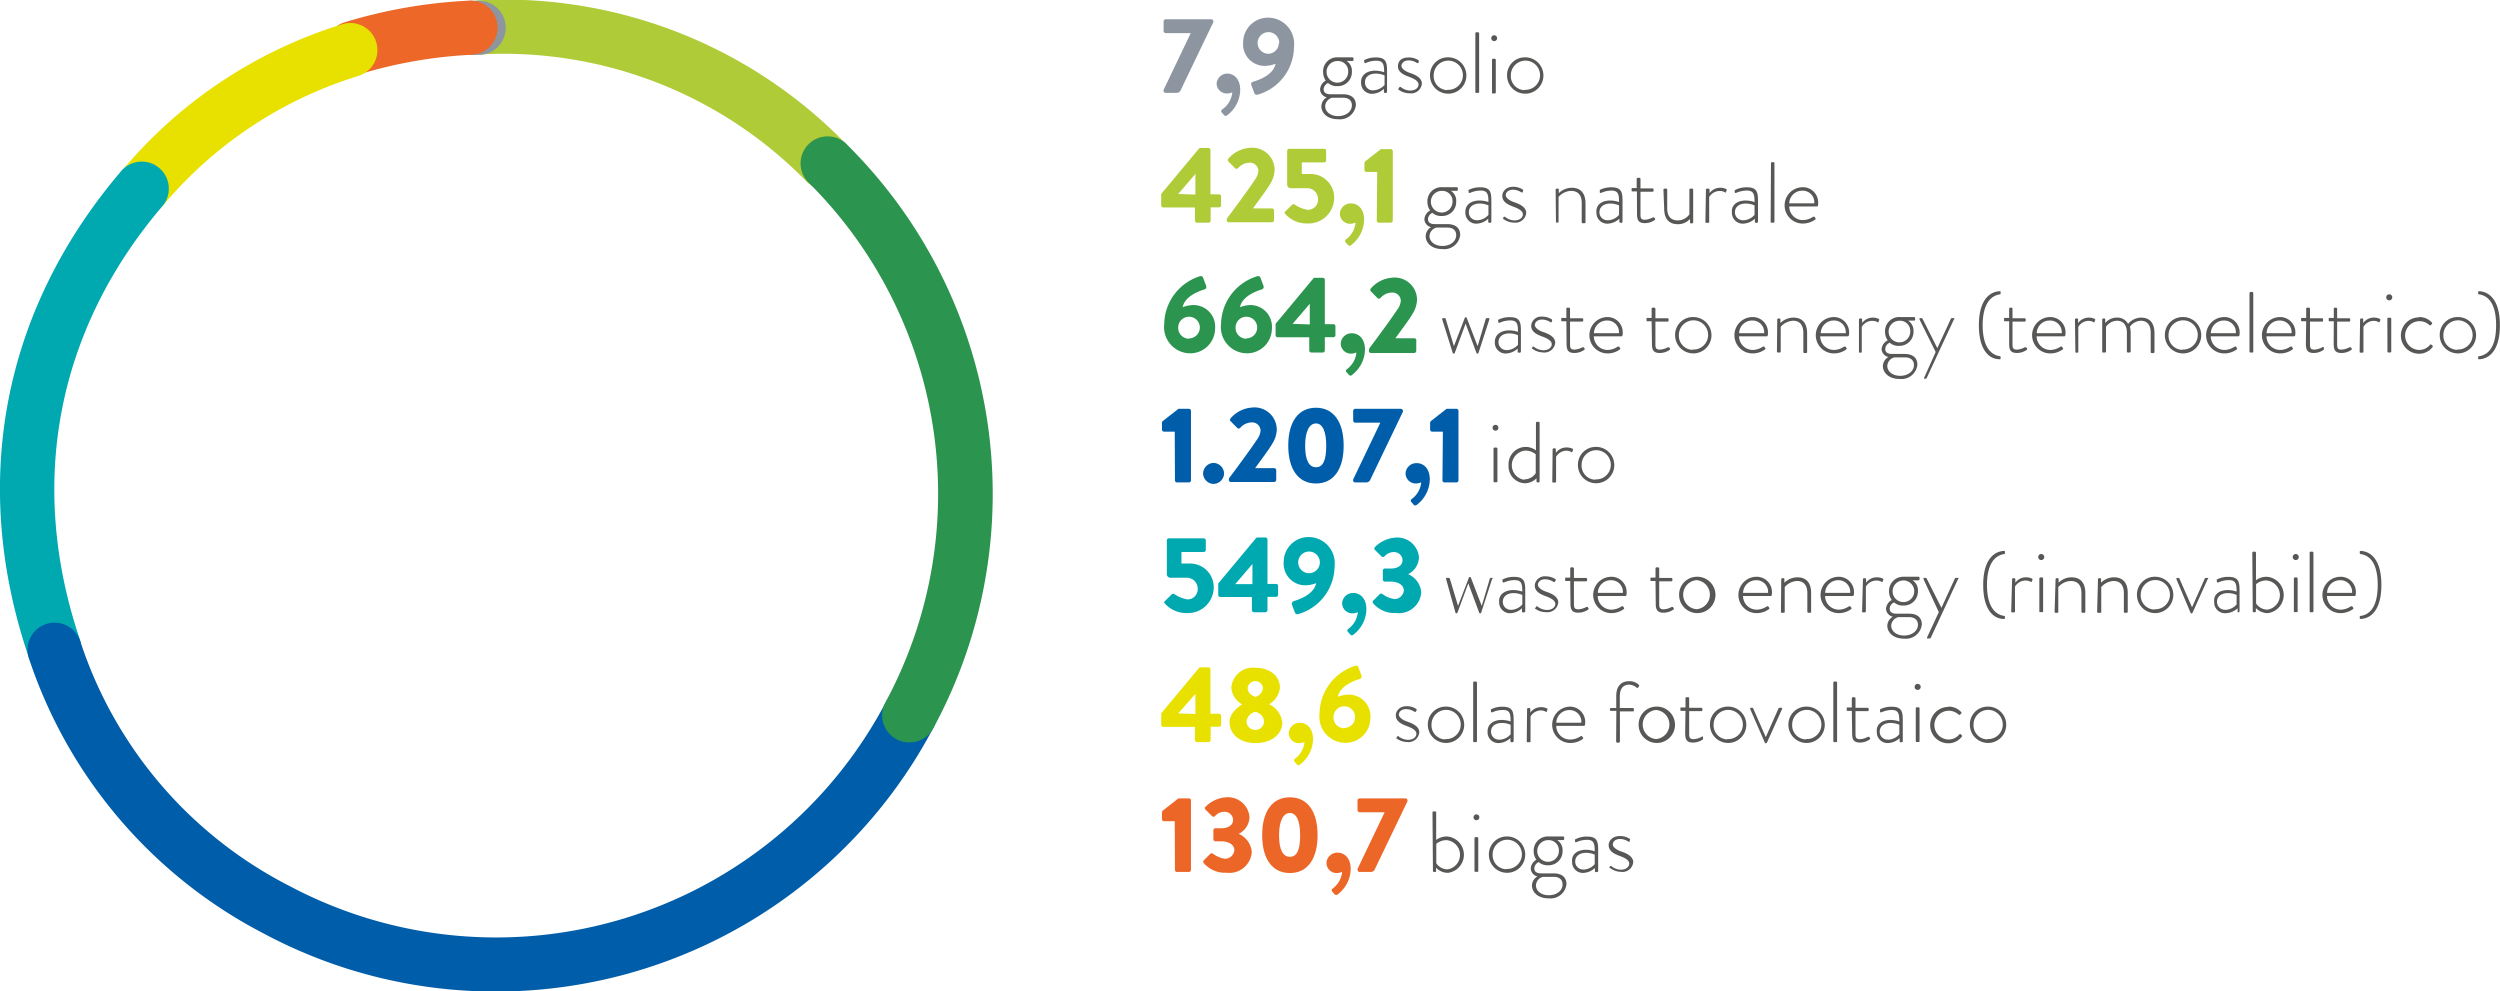 <svg xmlns="http://www.w3.org/2000/svg" viewBox="0 0 231.03 91.62"><defs><style>.cls-1{fill:#8d96a0;}.cls-2{fill:#575756;}.cls-3{fill:#afcb37;}.cls-4{fill:#2b944e;}.cls-5{fill:#005da9;}.cls-6{fill:#00a8b0;}.cls-7{fill:#e8e100;}.cls-8{fill:#ec6627;}.cls-9{fill:#ec6728;}</style></defs><title>Risorsa 1</title><g id="Livello_2" data-name="Livello 2"><g id="Livello_1-2" data-name="Livello 1"><path class="cls-1" d="M597.66,64.75l2.5-5.22h-2.32a.2.2,0,0,1-.19-.19v-.9a.2.2,0,0,1,.19-.19h4.22a.2.2,0,0,1,.19.19v.07l-3,6.25a.41.41,0,0,1-.41.29h-1a.19.19,0,0,1-.2-.19Z" transform="translate(-490.12 -56.47)"/><path class="cls-1" d="M603.55,63.27c.49,0,1.18.38,1.18,1.51a3,3,0,0,1-1.2,2.34.19.19,0,0,1-.28,0l-.21-.24a.18.18,0,0,1,0-.28A2.16,2.16,0,0,0,604,65a1.27,1.27,0,0,1-.52.11.94.94,0,0,1-.93-.93A1,1,0,0,1,603.55,63.27Z" transform="translate(-490.12 -56.47)"/><path class="cls-1" d="M606,64c.47-.15,1.8-.61,2-1.64a2.88,2.88,0,0,1-1,.2,2,2,0,0,1-2-2.17,2.3,2.3,0,0,1,2.29-2.29,2.42,2.42,0,0,1,2.41,2.72,4.63,4.63,0,0,1-3.36,4.4.24.24,0,0,1-.31-.16l-.29-.77C605.73,64.16,605.76,64.05,606,64Zm2.34-3.56a1,1,0,1,0-1,1A1,1,0,0,0,608.3,60.43Z" transform="translate(-490.12 -56.47)"/><path class="cls-2" d="M612.63,63.92a1.44,1.44,0,0,1-.24-.8,1.3,1.3,0,0,1,1.4-1.35h1.31a.1.1,0,0,1,.1.1V62a.1.1,0,0,1-.07.1l-.58,0a1.07,1.07,0,0,1,.5,1,1.29,1.29,0,0,1-1.33,1.33,1.21,1.21,0,0,1-.87-.29.68.68,0,0,0-.41.58c0,.37.32.46.63.46h1.16c.69,0,1.19.31,1.19,1a1.48,1.48,0,0,1-1.63,1.31c-1.09,0-1.56-.64-1.56-1.19a1,1,0,0,1,.5-.84.78.78,0,0,1-.62-.72A1,1,0,0,1,612.63,63.92Zm1.15,3.28c.72,0,1.27-.42,1.27-1,0-.37-.22-.7-.82-.7h-1a.87.87,0,0,0-.65.77C612.58,66.74,613,67.2,613.78,67.2Zm.93-4.09a.94.94,0,0,0-1-1,1,1,0,0,0-1,1,1,1,0,1,0,2,0Z" transform="translate(-490.12 -56.47)"/><path class="cls-2" d="M617.22,63a2.83,2.83,0,0,1,.81.14c0-.7-.08-1.06-.71-1.06a2.37,2.37,0,0,0-1,.22.09.09,0,0,1-.12-.06l0-.1a.09.09,0,0,1,0-.12,2.24,2.24,0,0,1,1.1-.24c1,0,1,.58,1,1.4v1.77a.11.11,0,0,1-.1.11h-.1s-.08,0-.09-.09l0-.29a1.66,1.66,0,0,1-1.11.46,1,1,0,0,1-1-1.06C615.87,63.45,616.38,63,617.22,63ZM617,64.82a1.48,1.48,0,0,0,1.07-.5v-.88a2.09,2.09,0,0,0-.81-.17c-.61,0-1,.32-1,.79A.72.72,0,0,0,617,64.82Z" transform="translate(-490.12 -56.47)"/><path class="cls-2" d="M619.36,64.66l.08-.13a.1.1,0,0,1,.15,0,1.42,1.42,0,0,0,.85.31c.46,0,.77-.25.77-.56s-.36-.52-.9-.72-1-.45-1-.95.31-.83,1-.83a1.63,1.63,0,0,1,.9.26.11.11,0,0,1,0,.15l0,.09a.13.13,0,0,1-.16,0,1.46,1.46,0,0,0-.73-.23c-.51,0-.69.3-.69.51s.29.48.76.64,1.13.43,1.13,1a1,1,0,0,1-1.14.89,1.69,1.69,0,0,1-1.05-.36A.09.09,0,0,1,619.36,64.66Z" transform="translate(-490.12 -56.47)"/><path class="cls-2" d="M623.87,61.77a1.68,1.68,0,1,1-1.6,1.67A1.64,1.64,0,0,1,623.87,61.77Zm0,3a1.35,1.35,0,1,0-1.26-1.36A1.3,1.3,0,0,0,623.87,64.8Z" transform="translate(-490.12 -56.47)"/><path class="cls-2" d="M626.46,59.56a.11.11,0,0,1,.1-.11h.15a.11.11,0,0,1,.1.11v5.38c0,.07,0,.11-.1.11h-.16c-.06,0-.09,0-.09-.11Z" transform="translate(-490.12 -56.47)"/><path class="cls-2" d="M627.93,60a.27.27,0,1,1,.54,0,.27.27,0,0,1-.54,0ZM628,62a.1.1,0,0,1,.1-.1h.14a.11.11,0,0,1,.11.1v3a.1.1,0,0,1-.11.11h-.16c-.05,0-.08,0-.08-.11Z" transform="translate(-490.12 -56.47)"/><path class="cls-2" d="M631,61.77a1.68,1.68,0,1,1-1.61,1.67A1.64,1.64,0,0,1,631,61.77Zm0,3a1.35,1.35,0,1,0-1.26-1.36A1.3,1.3,0,0,0,631,64.8Z" transform="translate(-490.12 -56.47)"/><path class="cls-3" d="M597.43,75.45V74.39l3.49-4.19a.18.18,0,0,1,.15-.06h.72a.19.19,0,0,1,.19.19v4.1h.79a.18.18,0,0,1,.19.18v.83a.19.19,0,0,1-.19.19H602v1.23a.2.2,0,0,1-.19.19h-1.07a.2.2,0,0,1-.19-.19V75.64h-2.93A.19.19,0,0,1,597.43,75.45Zm3.16-1V72.54L599,74.4Z" transform="translate(-490.12 -56.47)"/><path class="cls-3" d="M603.5,76.66c.58-.76,2.06-2.77,2.65-3.67a1.47,1.47,0,0,0,.26-.76.78.78,0,0,0-.88-.72,1.43,1.43,0,0,0-1,.5.19.19,0,0,1-.28,0l-.61-.62a.19.19,0,0,1,0-.26,2.88,2.88,0,0,1,2-1,2.06,2.06,0,0,1,2.27,2,2.53,2.53,0,0,1-.39,1.3c-.32.57-1.14,1.64-1.61,2.3h1.76a.2.2,0,0,1,.19.19v.9a.2.2,0,0,1-.19.19h-4a.19.19,0,0,1-.19-.19Z" transform="translate(-490.12 -56.47)"/><path class="cls-3" d="M608.91,76l.63-.62a.2.2,0,0,1,.24,0,2.89,2.89,0,0,0,1.19.48.93.93,0,0,0,.95-1,1,1,0,0,0-1-1h-1.54a.33.33,0,0,1-.31-.35v-3.1a.19.19,0,0,1,.19-.19h3.22a.19.19,0,0,1,.19.19v.88a.19.19,0,0,1-.19.19h-2.06v1.07h.71a2.18,2.18,0,0,1,2.28,2.28,2.37,2.37,0,0,1-2.47,2.29,2.64,2.64,0,0,1-2-.83C608.8,76.17,608.79,76.1,608.91,76Z" transform="translate(-490.12 -56.47)"/><path class="cls-3" d="M615,75.27c.49,0,1.18.38,1.18,1.51a3,3,0,0,1-1.2,2.34.19.19,0,0,1-.28,0l-.21-.24a.18.18,0,0,1,0-.28,2.16,2.16,0,0,0,.9-1.56,1.27,1.27,0,0,1-.52.11.94.94,0,0,1-.93-.93A1,1,0,0,1,615,75.27Z" transform="translate(-490.12 -56.47)"/><path class="cls-3" d="M617.39,72.36h-1a.19.19,0,0,1-.18-.19v-.63a.28.28,0,0,1,.06-.15l1.46-1.14h.92a.19.19,0,0,1,.18.19v6.42a.19.19,0,0,1-.18.19h-1.11a.19.19,0,0,1-.19-.19Z" transform="translate(-490.12 -56.47)"/><path class="cls-2" d="M622.28,75.92a1.35,1.35,0,0,1-.25-.8,1.3,1.3,0,0,1,1.4-1.35h1.31a.1.1,0,0,1,.1.1V74a.1.1,0,0,1-.07.1l-.58,0a1.07,1.07,0,0,1,.5,1,1.29,1.29,0,0,1-1.33,1.33,1.21,1.21,0,0,1-.87-.29.68.68,0,0,0-.41.58c0,.37.32.46.63.46h1.16c.69,0,1.19.31,1.19,1a1.48,1.48,0,0,1-1.63,1.31c-1.09,0-1.56-.64-1.56-1.19a1,1,0,0,1,.5-.84.78.78,0,0,1-.62-.72A1,1,0,0,1,622.28,75.92Zm1.14,3.28c.72,0,1.27-.42,1.27-1,0-.37-.22-.7-.82-.7h-1a.87.87,0,0,0-.65.77C622.22,78.74,622.64,79.2,623.42,79.2Zm.93-4.09a.94.94,0,0,0-1-1,1,1,0,0,0-1,1,1,1,0,0,0,1,1A1,1,0,0,0,624.35,75.11Z" transform="translate(-490.12 -56.47)"/><path class="cls-2" d="M626.86,75a2.75,2.75,0,0,1,.81.14c0-.7-.08-1.06-.71-1.06a2.37,2.37,0,0,0-1,.22.09.09,0,0,1-.12-.06l0-.1a.09.09,0,0,1,0-.12,2.29,2.29,0,0,1,1.1-.24c1,0,1,.58,1,1.4v1.77a.11.11,0,0,1-.1.11h-.1s-.08,0-.09-.09l0-.29a1.66,1.66,0,0,1-1.11.46,1,1,0,0,1-1-1.06C625.51,75.45,626,75,626.86,75Zm-.26,1.83a1.48,1.48,0,0,0,1.07-.5v-.88a2.09,2.09,0,0,0-.81-.17c-.61,0-1,.32-1,.79A.72.72,0,0,0,626.6,76.82Z" transform="translate(-490.12 -56.47)"/><path class="cls-2" d="M629,76.66l.08-.13a.1.1,0,0,1,.15,0,1.42,1.42,0,0,0,.85.31c.46,0,.77-.25.77-.56s-.36-.52-.9-.72-1-.45-1-1c0-.35.31-.83,1-.83a1.63,1.63,0,0,1,.9.26.1.1,0,0,1,0,.15l0,.09a.13.13,0,0,1-.16,0,1.46,1.46,0,0,0-.73-.23c-.51,0-.69.3-.69.51s.29.48.76.64,1.13.43,1.13,1a1,1,0,0,1-1.14.89,1.63,1.63,0,0,1-1-.36A.08.08,0,0,1,629,76.66Z" transform="translate(-490.12 -56.47)"/><path class="cls-2" d="M633.88,74a.11.11,0,0,1,.12-.1h.08a.09.09,0,0,1,.09.08l0,.34a1.75,1.75,0,0,1,1.19-.5c.89,0,1.28.57,1.28,1.46v1.71a.1.1,0,0,1-.1.11h-.14a.11.11,0,0,1-.11-.11V75.23c0-.73-.34-1.12-1-1.12a1.61,1.61,0,0,0-1.14.56v2.27a.1.1,0,0,1-.11.11H634a.1.1,0,0,1-.09-.11Z" transform="translate(-490.12 -56.47)"/><path class="cls-2" d="M638.93,75a2.75,2.75,0,0,1,.81.14c0-.7-.07-1.06-.71-1.06a2.36,2.36,0,0,0-.95.22c-.07,0-.11,0-.12-.06l0-.1c0-.07,0-.1,0-.12a2.29,2.29,0,0,1,1.1-.24c1,0,1,.58,1,1.4v1.77a.1.1,0,0,1-.1.11h-.1s-.08,0-.09-.09l0-.29a1.69,1.69,0,0,1-1.12.46,1,1,0,0,1-1-1.06C637.59,75.45,638.09,75,638.93,75Zm-.26,1.83a1.46,1.46,0,0,0,1.07-.5v-.88a2.09,2.09,0,0,0-.81-.17c-.61,0-1,.32-1,.79A.72.72,0,0,0,638.67,76.82Z" transform="translate(-490.12 -56.47)"/><path class="cls-2" d="M641.39,74.16H641c-.08,0-.1,0-.1-.1v-.13c0-.06,0-.08.1-.08h.37V73a.1.1,0,0,1,.11-.1h.13a.11.11,0,0,1,.11.1v.88h1.11a.1.1,0,0,1,.1.1v.11a.09.09,0,0,1-.1.1h-1.11v2c0,.38,0,.59.41.59a1.75,1.75,0,0,0,.73-.22c.07,0,.11,0,.13,0l.06.1a.09.09,0,0,1,0,.13,1.56,1.56,0,0,1-.93.3c-.66,0-.72-.39-.72-.9Z" transform="translate(-490.12 -56.47)"/><path class="cls-2" d="M643.84,74a.11.11,0,0,1,.11-.1h.14a.1.1,0,0,1,.1.1v1.72c0,.75.35,1.12,1,1.12a1.32,1.32,0,0,0,1.05-.56V74a.1.1,0,0,1,.11-.1h.14a.1.1,0,0,1,.1.1v3a.1.1,0,0,1-.1.11h-.1c-.06,0-.08,0-.09-.1l0-.31a1.49,1.49,0,0,1-1.11.49c-.89,0-1.28-.55-1.28-1.46Z" transform="translate(-490.12 -56.47)"/><path class="cls-2" d="M647.77,74a.11.11,0,0,1,.11-.1H648a.1.1,0,0,1,.1.09l0,.33a1.21,1.21,0,0,1,1-.5,1.16,1.16,0,0,1,.49.1c.08,0,.12.08.09.14l-.06.16c0,.06-.07.06-.13,0a.94.94,0,0,0-.42-.1,1.13,1.13,0,0,0-1,.56v2.27c0,.07,0,.11-.1.11h-.16c-.06,0-.09,0-.09-.11Z" transform="translate(-490.12 -56.47)"/><path class="cls-2" d="M651.45,75a2.75,2.75,0,0,1,.81.14c0-.7-.07-1.06-.71-1.06a2.49,2.49,0,0,0-1,.22.09.09,0,0,1-.12-.06l0-.1a.09.09,0,0,1,.05-.12,2.29,2.29,0,0,1,1.1-.24c1,0,1,.58,1,1.4v1.77a.11.11,0,0,1-.1.11h-.1s-.08,0-.09-.09l0-.29a1.69,1.69,0,0,1-1.12.46,1,1,0,0,1-1-1.06C650.11,75.45,650.61,75,651.45,75Zm-.26,1.83a1.46,1.46,0,0,0,1.07-.5v-.88a2.09,2.09,0,0,0-.81-.17c-.61,0-1,.32-1,.79A.72.72,0,0,0,651.19,76.82Z" transform="translate(-490.12 -56.47)"/><path class="cls-2" d="M653.78,71.56a.11.11,0,0,1,.1-.11H654a.11.11,0,0,1,.1.11v5.38c0,.07,0,.11-.1.11h-.16c-.06,0-.09,0-.09-.11Z" transform="translate(-490.12 -56.47)"/><path class="cls-2" d="M656.69,73.77a1.41,1.41,0,0,1,1.45,1.46c0,.13,0,.32-.12.32h-2.55a1.26,1.26,0,0,0,1.24,1.26,1.72,1.72,0,0,0,.95-.3c.07,0,.1-.05.14,0l.08.11a.1.1,0,0,1,0,.13,2,2,0,0,1-1.16.38,1.68,1.68,0,0,1,0-3.36Zm1.09,1.49a1.07,1.07,0,0,0-1.09-1.17,1.2,1.2,0,0,0-1.22,1.17Z" transform="translate(-490.12 -56.47)"/><path class="cls-4" d="M601,82a.23.23,0,0,1,.31.16l.29.77c0,.12,0,.23-.19.29-.47.15-1.8.61-2,1.64a2.88,2.88,0,0,1,1-.2,2,2,0,0,1,2,2.17,2.3,2.3,0,0,1-2.29,2.29,2.42,2.42,0,0,1-2.41-2.72A4.7,4.7,0,0,1,601,82Zm-1,5.74a1,1,0,1,0-1-1A1,1,0,0,0,600.05,87.77Z" transform="translate(-490.12 -56.47)"/><path class="cls-4" d="M606.3,82a.23.23,0,0,1,.31.16l.29.77c0,.12,0,.23-.19.29-.47.15-1.8.61-2,1.64a2.88,2.88,0,0,1,.95-.2,2,2,0,0,1,2,2.17,2.3,2.3,0,0,1-2.29,2.29,2.42,2.42,0,0,1-2.41-2.72A4.7,4.7,0,0,1,606.3,82Zm-1,5.74a1,1,0,1,0-1-1A1,1,0,0,0,605.33,87.77Z" transform="translate(-490.12 -56.47)"/><path class="cls-4" d="M608,87.45V86.39l3.49-4.19a.18.18,0,0,1,.15-.06h.72a.19.19,0,0,1,.19.19v4.1h.79a.18.18,0,0,1,.19.18v.83a.19.19,0,0,1-.19.19h-.79v1.23a.2.2,0,0,1-.19.19H611.3a.2.2,0,0,1-.19-.19V87.64h-2.93A.19.19,0,0,1,608,87.45Zm3.16-1V84.54l-1.59,1.86Z" transform="translate(-490.12 -56.47)"/><path class="cls-4" d="M615.08,87.27c.49,0,1.18.38,1.18,1.51a3,3,0,0,1-1.2,2.34.19.19,0,0,1-.28,0l-.21-.24a.18.18,0,0,1,0-.28,2.16,2.16,0,0,0,.9-1.56,1.27,1.27,0,0,1-.52.11.94.94,0,0,1-.93-.93A1,1,0,0,1,615.08,87.27Z" transform="translate(-490.12 -56.47)"/><path class="cls-4" d="M616.66,88.66c.58-.76,2.06-2.77,2.65-3.67a1.47,1.47,0,0,0,.26-.76.78.78,0,0,0-.88-.72,1.43,1.43,0,0,0-1,.5.19.19,0,0,1-.28,0l-.61-.62a.19.19,0,0,1,0-.26,2.88,2.88,0,0,1,2-1,2.06,2.06,0,0,1,2.27,2,2.53,2.53,0,0,1-.39,1.3c-.32.57-1.14,1.64-1.61,2.3h1.76A.2.2,0,0,1,621,88v.9a.2.2,0,0,1-.19.19h-4a.19.19,0,0,1-.19-.19Z" transform="translate(-490.12 -56.47)"/><path class="cls-2" d="M623.4,86c0-.07,0-.13.05-.13h.17a.1.1,0,0,1,.1.07l.76,2.52h0l1-2.6a.08.08,0,0,1,.09-.07h0a.1.1,0,0,1,.1.07l1,2.6h0l.75-2.52a.1.1,0,0,1,.1-.07h.18c.07,0,.07.06.05.13l-1,3.08a.1.1,0,0,1-.1.07h0a.1.1,0,0,1-.09-.07l-1-2.7h0l-1,2.7a.12.12,0,0,1-.1.07h0a.08.08,0,0,1-.09-.07Z" transform="translate(-490.12 -56.47)"/><path class="cls-2" d="M629.6,87a2.67,2.67,0,0,1,.8.14c0-.7-.07-1.06-.7-1.06a2.37,2.37,0,0,0-1,.22.09.09,0,0,1-.12-.06l0-.1a.09.09,0,0,1,0-.12,2.22,2.22,0,0,1,1.09-.24c1,0,1,.58,1,1.4v1.77a.11.11,0,0,1-.11.11h-.09c-.06,0-.08,0-.1-.09l0-.29a1.69,1.69,0,0,1-1.11.46,1,1,0,0,1-1-1.06C628.25,87.45,628.76,87,629.6,87Zm-.26,1.83a1.44,1.44,0,0,0,1.06-.5v-.88a2,2,0,0,0-.8-.17c-.61,0-1,.32-1,.79A.72.72,0,0,0,629.34,88.82Z" transform="translate(-490.12 -56.47)"/><path class="cls-2" d="M631.67,88.66l.08-.13a.09.09,0,0,1,.14,0,1.46,1.46,0,0,0,.86.31c.45,0,.77-.25.77-.56s-.36-.52-.9-.72-1-.45-1-1a.92.92,0,0,1,1-.83,1.64,1.64,0,0,1,.91.26.11.11,0,0,1,0,.15l0,.09a.11.11,0,0,1-.15,0,1.47,1.47,0,0,0-.74-.23c-.5,0-.68.3-.68.51s.28.48.76.64,1.12.43,1.12,1a1,1,0,0,1-1.13.89,1.69,1.69,0,0,1-1-.36A.08.08,0,0,1,631.67,88.66Z" transform="translate(-490.12 -56.47)"/><path class="cls-2" d="M634.87,86.16h-.38c-.08,0-.09,0-.09-.1v-.13c0-.06,0-.08.09-.08h.38V85a.1.1,0,0,1,.1-.1h.14a.11.11,0,0,1,.1.1v.88h1.11a.1.1,0,0,1,.11.1v.11a.1.1,0,0,1-.11.1h-1.11v2c0,.38,0,.59.42.59a1.8,1.8,0,0,0,.73-.22c.07,0,.1,0,.12,0l.06.1a.09.09,0,0,1,0,.13,1.58,1.58,0,0,1-.93.3c-.67,0-.72-.39-.72-.9Z" transform="translate(-490.12 -56.47)"/><path class="cls-2" d="M638.64,85.77a1.41,1.41,0,0,1,1.44,1.46c0,.13,0,.32-.12.32h-2.55a1.27,1.27,0,0,0,1.25,1.26,1.68,1.68,0,0,0,.94-.3c.07,0,.11-.05.15,0l.08.11a.1.1,0,0,1,0,.13,1.91,1.91,0,0,1-1.15.38,1.68,1.68,0,0,1,0-3.36Zm1.09,1.49a1.07,1.07,0,0,0-1.09-1.17,1.19,1.19,0,0,0-1.22,1.17Z" transform="translate(-490.12 -56.47)"/><path class="cls-2" d="M642.75,86.16h-.38c-.08,0-.09,0-.09-.1v-.13c0-.06,0-.08.09-.08h.38V85a.1.1,0,0,1,.1-.1H643a.11.11,0,0,1,.1.1v.88h1.11a.1.1,0,0,1,.11.1v.11a.1.1,0,0,1-.11.1h-1.11v2c0,.38,0,.59.42.59a1.8,1.8,0,0,0,.73-.22c.07,0,.1,0,.12,0l.06.1a.09.09,0,0,1,0,.13,1.58,1.58,0,0,1-.93.3c-.67,0-.72-.39-.72-.9Z" transform="translate(-490.12 -56.47)"/><path class="cls-2" d="M646.53,85.77a1.68,1.68,0,1,1-1.61,1.67A1.64,1.64,0,0,1,646.53,85.77Zm0,3a1.35,1.35,0,1,0-1.26-1.36A1.3,1.3,0,0,0,646.53,88.8Z" transform="translate(-490.12 -56.47)"/><path class="cls-2" d="M652.05,85.77a1.41,1.41,0,0,1,1.45,1.46c0,.13,0,.32-.12.32h-2.55a1.27,1.27,0,0,0,1.25,1.26,1.68,1.68,0,0,0,.94-.3c.07,0,.1-.05.14,0l.08.11a.09.09,0,0,1,0,.13,1.92,1.92,0,0,1-1.16.38,1.68,1.68,0,0,1,0-3.36Zm1.1,1.49a1.08,1.08,0,0,0-1.1-1.17,1.19,1.19,0,0,0-1.21,1.17Z" transform="translate(-490.12 -56.47)"/><path class="cls-2" d="M654.36,86a.11.11,0,0,1,.12-.1h.08a.09.09,0,0,1,.09.08l0,.34a1.75,1.75,0,0,1,1.19-.5c.89,0,1.28.57,1.28,1.46v1.71a.1.1,0,0,1-.1.11h-.14a.11.11,0,0,1-.11-.11V87.23c0-.73-.34-1.12-.95-1.12a1.63,1.63,0,0,0-1.14.56v2.27a.1.1,0,0,1-.11.11h-.15a.1.1,0,0,1-.09-.11Z" transform="translate(-490.12 -56.47)"/><path class="cls-2" d="M659.6,85.77A1.41,1.41,0,0,1,661,87.23c0,.13,0,.32-.12.32h-2.55a1.27,1.27,0,0,0,1.25,1.26,1.68,1.68,0,0,0,.94-.3c.07,0,.11-.05.15,0l.08.11a.1.1,0,0,1,0,.13,1.91,1.91,0,0,1-1.15.38,1.68,1.68,0,0,1,0-3.36Zm1.09,1.49a1.07,1.07,0,0,0-1.09-1.17,1.19,1.19,0,0,0-1.22,1.17Z" transform="translate(-490.12 -56.47)"/><path class="cls-2" d="M661.91,86a.11.11,0,0,1,.1-.1h.1a.08.08,0,0,1,.09.09l0,.33a1.25,1.25,0,0,1,1.49-.4.11.11,0,0,1,.09.14l-.07.16c0,.06-.07.06-.12,0a.94.94,0,0,0-.42-.1,1.12,1.12,0,0,0-1,.56v2.27c0,.07,0,.11-.1.11H662c-.06,0-.09,0-.09-.11Z" transform="translate(-490.12 -56.47)"/><path class="cls-2" d="M664.57,87.92a1.35,1.35,0,0,1-.25-.8,1.31,1.31,0,0,1,1.4-1.35H667a.1.1,0,0,1,.1.1V86a.1.1,0,0,1-.07.1l-.58,0a1.09,1.09,0,0,1,.5,1,1.29,1.29,0,0,1-1.33,1.33,1.21,1.21,0,0,1-.87-.29.66.66,0,0,0-.41.58c0,.37.32.46.63.46h1.16c.69,0,1.18.31,1.18,1a1.48,1.48,0,0,1-1.63,1.31c-1.08,0-1.56-.64-1.56-1.19a1,1,0,0,1,.51-.84.79.79,0,0,1-.63-.72A1,1,0,0,1,664.57,87.92Zm1.15,3.28c.72,0,1.27-.42,1.27-1,0-.37-.23-.7-.82-.7h-1a.86.86,0,0,0-.64.77C664.52,90.74,664.94,91.2,665.72,91.2Zm.93-4.09a.94.94,0,0,0-1-1,1,1,0,0,0-1,1,1,1,0,1,0,2,0Z" transform="translate(-490.12 -56.47)"/><path class="cls-2" d="M667.51,86c0-.07,0-.13,0-.13h.17a.13.13,0,0,1,.11.07l1.36,2.7h0l1.25-2.7a.1.1,0,0,1,.1-.07h.18c.07,0,.08.06,0,.13l-2.51,5.4a.11.11,0,0,1-.1.07H668c-.07,0-.09,0-.06-.11L669,89Z" transform="translate(-490.12 -56.47)"/><path class="cls-2" d="M675,89.49v.12s0,.07-.1.06c-.92,0-1.91-.79-1.91-3.14s1-3.1,1.91-3.15c.06,0,.1,0,.1.07v.12c0,.06,0,.1-.06.1-.93.13-1.6,1-1.6,2.86s.67,2.73,1.6,2.86C675,89.39,675,89.43,675,89.49Z" transform="translate(-490.12 -56.47)"/><path class="cls-2" d="M675.79,86.16h-.38c-.08,0-.09,0-.09-.1v-.13c0-.06,0-.08.09-.08h.38V85a.1.1,0,0,1,.1-.1H676a.11.11,0,0,1,.1.1v.88h1.11a.1.1,0,0,1,.11.1v.11a.1.1,0,0,1-.11.1h-1.11v2c0,.38,0,.59.42.59a1.7,1.7,0,0,0,.72-.22c.08,0,.11,0,.13,0l.06.1a.09.09,0,0,1,0,.13,1.55,1.55,0,0,1-.92.3c-.67,0-.72-.39-.72-.9Z" transform="translate(-490.12 -56.47)"/><path class="cls-2" d="M679.55,85.77A1.41,1.41,0,0,1,681,87.23c0,.13,0,.32-.12.32h-2.55a1.27,1.27,0,0,0,1.25,1.26,1.68,1.68,0,0,0,.94-.3c.07,0,.11-.05.15,0l.08.11a.1.1,0,0,1,0,.13,1.92,1.92,0,0,1-1.16.38,1.68,1.68,0,0,1,0-3.36Zm1.1,1.49a1.08,1.08,0,0,0-1.1-1.17,1.19,1.19,0,0,0-1.21,1.17Z" transform="translate(-490.12 -56.47)"/><path class="cls-2" d="M681.87,86a.11.11,0,0,1,.1-.1h.1a.08.08,0,0,1,.09.09l0,.33a1.25,1.25,0,0,1,1.49-.4.11.11,0,0,1,.09.14l-.07.16c0,.06-.07.06-.12,0a.94.94,0,0,0-.42-.1,1.12,1.12,0,0,0-.95.56v2.27c0,.07,0,.11-.1.11H682c-.06,0-.09,0-.09-.11Z" transform="translate(-490.12 -56.47)"/><path class="cls-2" d="M684.39,86a.1.1,0,0,1,.1-.1h.1a.08.08,0,0,1,.08.08l0,.34a1.41,1.41,0,0,1,1.11-.5,1.12,1.12,0,0,1,1,.58,1.62,1.62,0,0,1,1.19-.58c.88,0,1.25.57,1.25,1.46v1.71a.11.11,0,0,1-.1.11h-.16s-.09,0-.09-.11V87.23c0-.73-.32-1.12-.92-1.12a1.34,1.34,0,0,0-1,.55,2.47,2.47,0,0,1,.07.57v1.71a.11.11,0,0,1-.11.11h-.15s-.09,0-.09-.11V87.23c0-.73-.33-1.12-.93-1.12a1.27,1.27,0,0,0-1,.56v2.27a.1.1,0,0,1-.11.11h-.16c-.05,0-.08,0-.08-.11Z" transform="translate(-490.12 -56.47)"/><path class="cls-2" d="M691.79,85.77a1.68,1.68,0,1,1-1.61,1.67A1.64,1.64,0,0,1,691.79,85.77Zm0,3a1.35,1.35,0,1,0-1.27-1.36A1.3,1.3,0,0,0,691.79,88.8Z" transform="translate(-490.12 -56.47)"/><path class="cls-2" d="M695.64,85.77a1.41,1.41,0,0,1,1.45,1.46c0,.13,0,.32-.12.32h-2.55a1.27,1.27,0,0,0,1.25,1.26,1.68,1.68,0,0,0,.94-.3c.07,0,.1-.05.14,0l.08.11a.09.09,0,0,1,0,.13,1.92,1.92,0,0,1-1.16.38,1.68,1.68,0,0,1,0-3.36Zm1.1,1.49a1.08,1.08,0,0,0-1.1-1.17,1.19,1.19,0,0,0-1.21,1.17Z" transform="translate(-490.12 -56.47)"/><path class="cls-2" d="M698,83.56a.11.11,0,0,1,.11-.11h.14a.1.1,0,0,1,.1.11v5.38c0,.07,0,.11-.1.11h-.16a.1.1,0,0,1-.09-.11Z" transform="translate(-490.12 -56.47)"/><path class="cls-2" d="M700.79,85.77a1.41,1.41,0,0,1,1.45,1.46c0,.13,0,.32-.12.32h-2.55a1.27,1.27,0,0,0,1.25,1.26,1.68,1.68,0,0,0,.94-.3c.07,0,.11-.05.15,0l.08.11a.1.1,0,0,1,0,.13,1.92,1.92,0,0,1-1.16.38,1.68,1.68,0,0,1,0-3.36Zm1.1,1.49a1.08,1.08,0,0,0-1.1-1.17,1.19,1.19,0,0,0-1.21,1.17Z" transform="translate(-490.12 -56.47)"/><path class="cls-2" d="M703.24,86.16h-.37c-.08,0-.1,0-.1-.1v-.13c0-.06,0-.08.1-.08h.37V85a.1.1,0,0,1,.11-.1h.13a.11.11,0,0,1,.11.1v.88h1.11a.1.1,0,0,1,.1.1v.11a.09.09,0,0,1-.1.1h-1.11v2c0,.38,0,.59.41.59a1.75,1.75,0,0,0,.73-.22.08.08,0,0,1,.13,0l0,.1a.08.08,0,0,1,0,.13,1.56,1.56,0,0,1-.93.3c-.66,0-.72-.39-.72-.9Z" transform="translate(-490.12 -56.47)"/><path class="cls-2" d="M705.79,86.16h-.37c-.08,0-.1,0-.1-.1v-.13c0-.06,0-.08.1-.08h.37V85a.1.1,0,0,1,.11-.1H706a.11.11,0,0,1,.1.1v.88h1.11a.1.1,0,0,1,.1.1v.11a.09.09,0,0,1-.1.1h-1.11v2c0,.38,0,.59.41.59a1.75,1.75,0,0,0,.73-.22c.07,0,.11,0,.13,0l.06.1a.09.09,0,0,1,0,.13,1.56,1.56,0,0,1-.93.3c-.66,0-.72-.39-.72-.9Z" transform="translate(-490.12 -56.47)"/><path class="cls-2" d="M708.22,86a.11.11,0,0,1,.1-.1h.1a.08.08,0,0,1,.09.09l0,.33a1.21,1.21,0,0,1,1-.5,1.16,1.16,0,0,1,.49.1.11.11,0,0,1,.09.14l-.06.16a.09.09,0,0,1-.13,0,.94.94,0,0,0-.42-.1,1.12,1.12,0,0,0-.95.56v2.27c0,.07,0,.11-.1.11h-.16c-.06,0-.09,0-.09-.11Z" transform="translate(-490.12 -56.47)"/><path class="cls-2" d="M710.64,84a.28.28,0,1,1,.55,0,.28.28,0,0,1-.55,0Zm.1,1.93a.11.11,0,0,1,.1-.1H711a.11.11,0,0,1,.1.1v3c0,.07,0,.11-.1.11h-.16c-.06,0-.09,0-.09-.11Z" transform="translate(-490.12 -56.47)"/><path class="cls-2" d="M713.67,85.77a1.55,1.55,0,0,1,1.18.5.1.1,0,0,1,0,.15l-.08.08a.11.11,0,0,1-.16,0,1.33,1.33,0,1,0-.93,2.31,1.28,1.28,0,0,0,1-.47.09.09,0,0,1,.15,0l.09.08s.05.08,0,.12a1.56,1.56,0,0,1-1.25.62,1.68,1.68,0,1,1,0-3.36Z" transform="translate(-490.12 -56.47)"/><path class="cls-2" d="M717.19,85.77a1.68,1.68,0,1,1-1.61,1.67A1.64,1.64,0,0,1,717.19,85.77Zm0,3a1.35,1.35,0,1,0-1.27-1.36A1.3,1.3,0,0,0,717.19,88.8Z" transform="translate(-490.12 -56.47)"/><path class="cls-2" d="M720.79,86.53c0-1.91-.65-2.73-1.59-2.86a.08.08,0,0,1-.07-.1v-.12s0-.07.1-.07c.92.05,1.91.8,1.91,3.15s-1,3.1-1.91,3.14c-.06,0-.09,0-.1-.06v-.12a.08.08,0,0,1,.07-.1C720.14,89.26,720.79,88.44,720.79,86.53Z" transform="translate(-490.12 -56.47)"/><path class="cls-5" d="M598.68,96.36h-1a.19.19,0,0,1-.18-.19v-.63a.28.28,0,0,1,.06-.15l1.46-1.14H600a.19.19,0,0,1,.18.19v6.42a.19.19,0,0,1-.18.19h-1.11a.19.19,0,0,1-.19-.19Z" transform="translate(-490.12 -56.47)"/><path class="cls-5" d="M602.24,99.25a1,1,0,0,1,1,1,1,1,0,0,1-1,.94,1,1,0,0,1-.94-.94A1,1,0,0,1,602.24,99.25Z" transform="translate(-490.12 -56.47)"/><path class="cls-5" d="M603.7,100.66c.58-.76,2.06-2.77,2.65-3.67a1.47,1.47,0,0,0,.26-.76.78.78,0,0,0-.88-.72,1.43,1.43,0,0,0-1,.5.19.19,0,0,1-.28,0l-.61-.62a.19.19,0,0,1,0-.26,2.88,2.88,0,0,1,2-1,2.06,2.06,0,0,1,2.27,2,2.53,2.53,0,0,1-.39,1.3c-.32.57-1.14,1.64-1.61,2.3h1.76a.2.2,0,0,1,.19.19v.9a.2.2,0,0,1-.19.19h-4a.19.19,0,0,1-.19-.19Z" transform="translate(-490.12 -56.47)"/><path class="cls-5" d="M609.17,97.65c0-2.19.93-3.5,2.56-3.5s2.56,1.31,2.56,3.5-.93,3.5-2.56,3.5S609.17,99.84,609.17,97.65Zm3.51,0c0-1.31-.34-2.05-.95-2.05s-1,.74-1,2.05.34,2,1,2S612.68,99,612.68,97.65Z" transform="translate(-490.12 -56.47)"/><path class="cls-5" d="M615.18,100.75l2.5-5.22h-2.32a.2.2,0,0,1-.19-.19v-.9a.2.2,0,0,1,.19-.19h4.22a.2.2,0,0,1,.19.19v.07l-3,6.25a.41.41,0,0,1-.41.29h-1a.19.19,0,0,1-.2-.19Z" transform="translate(-490.12 -56.47)"/><path class="cls-5" d="M621.07,99.27c.49,0,1.18.38,1.18,1.51a3,3,0,0,1-1.2,2.34.19.19,0,0,1-.28,0l-.21-.24a.18.18,0,0,1,0-.28,2.16,2.16,0,0,0,.9-1.56,1.27,1.27,0,0,1-.52.11.94.94,0,0,1-.93-.93A1,1,0,0,1,621.07,99.27Z" transform="translate(-490.12 -56.47)"/><path class="cls-5" d="M623.46,96.36h-1a.19.19,0,0,1-.18-.19v-.63a.28.28,0,0,1,.06-.15l1.46-1.14h.92a.19.19,0,0,1,.18.19v6.42a.19.19,0,0,1-.18.19h-1.11a.19.19,0,0,1-.19-.19Z" transform="translate(-490.12 -56.47)"/><path class="cls-2" d="M628.05,96a.27.27,0,1,1,.54,0,.27.27,0,0,1-.54,0Zm.09,1.93a.11.11,0,0,1,.11-.1h.14a.11.11,0,0,1,.11.1v3a.1.1,0,0,1-.11.11h-.16a.1.1,0,0,1-.09-.11Z" transform="translate(-490.12 -56.47)"/><path class="cls-2" d="M631.06,97.77a1.62,1.62,0,0,1,1,.32V95.56a.1.1,0,0,1,.1-.11h.15a.11.11,0,0,1,.09.11v5.38a.11.11,0,0,1-.1.11h-.08a.1.1,0,0,1-.11-.11l0-.27a1.53,1.53,0,0,1-1.1.46,1.57,1.57,0,0,1-1.48-1.68A1.6,1.6,0,0,1,631.06,97.77Zm-.08,3a1.29,1.29,0,0,0,1.06-.57V98.45a1.5,1.5,0,0,0-.95-.34,1.36,1.36,0,0,0-.11,2.7Z" transform="translate(-490.12 -56.47)"/><path class="cls-2" d="M633.6,98a.11.11,0,0,1,.1-.1h.1a.1.1,0,0,1,.1.09l0,.33a1.21,1.21,0,0,1,1-.5,1.16,1.16,0,0,1,.49.1c.08,0,.12.08.09.14l-.06.16c0,.06-.07.06-.13,0a.94.94,0,0,0-.42-.1,1.13,1.13,0,0,0-.95.56v2.27c0,.07,0,.11-.1.11h-.16c-.06,0-.09,0-.09-.11Z" transform="translate(-490.12 -56.47)"/><path class="cls-2" d="M637.54,97.77a1.68,1.68,0,1,1-1.6,1.67A1.64,1.64,0,0,1,637.54,97.77Zm0,3a1.35,1.35,0,1,0-1.26-1.36A1.3,1.3,0,0,0,637.54,100.8Z" transform="translate(-490.12 -56.47)"/><path class="cls-6" d="M597.79,112l.63-.62a.2.2,0,0,1,.24,0,2.89,2.89,0,0,0,1.19.48.93.93,0,0,0,.95-1,1,1,0,0,0-1-1h-1.54a.33.33,0,0,1-.31-.35v-3.1a.19.19,0,0,1,.19-.19h3.22a.19.19,0,0,1,.19.19v.88a.19.19,0,0,1-.19.19h-2.06v1.07H600a2.18,2.18,0,0,1,2.28,2.28,2.37,2.37,0,0,1-2.47,2.29,2.64,2.64,0,0,1-2-.83C597.68,112.17,597.67,112.1,597.79,112Z" transform="translate(-490.12 -56.47)"/><path class="cls-6" d="M602.7,111.45v-1.06l3.49-4.19a.18.18,0,0,1,.15-.06h.72a.19.19,0,0,1,.19.19v4.1h.79a.18.18,0,0,1,.19.18v.83a.19.19,0,0,1-.19.19h-.79v1.23a.2.2,0,0,1-.19.19H606a.2.2,0,0,1-.19-.19v-1.22h-2.93A.19.19,0,0,1,602.7,111.45Zm3.16-1v-1.86l-1.59,1.86Z" transform="translate(-490.12 -56.47)"/><path class="cls-6" d="M609.75,112c.47-.15,1.8-.61,2-1.64a2.88,2.88,0,0,1-1,.2,2,2,0,0,1-2-2.17,2.3,2.3,0,0,1,2.29-2.29,2.42,2.42,0,0,1,2.41,2.72,4.63,4.63,0,0,1-3.36,4.4.24.24,0,0,1-.31-.16l-.29-.77C609.52,112.16,609.55,112.05,609.75,112Zm2.34-3.56a1,1,0,1,0-1,1A1,1,0,0,0,612.09,108.43Z" transform="translate(-490.12 -56.47)"/><path class="cls-6" d="M615.21,111.27c.49,0,1.18.38,1.18,1.51a3,3,0,0,1-1.2,2.34.19.19,0,0,1-.28,0l-.21-.24a.18.18,0,0,1,0-.28,2.16,2.16,0,0,0,.9-1.56,1.27,1.27,0,0,1-.52.11.94.94,0,0,1-.93-.93A1,1,0,0,1,615.21,111.27Z" transform="translate(-490.12 -56.47)"/><path class="cls-6" d="M617,112l.63-.63a.19.19,0,0,1,.25,0,2.4,2.4,0,0,0,1.1.46.87.87,0,0,0,.87-.8c0-.44-.45-.81-1.19-.81h-.56a.2.2,0,0,1-.19-.19v-.83a.19.19,0,0,1,.19-.19h.56c.7,0,1.07-.34,1.07-.77a.77.77,0,0,0-.8-.75,1.14,1.14,0,0,0-.87.4.19.19,0,0,1-.27,0l-.61-.6a.18.18,0,0,1,0-.26,2.94,2.94,0,0,1,1.91-.88,2,2,0,0,1,2.16,1.83,1.8,1.8,0,0,1-1,1.55v0a2,2,0,0,1,1.21,1.68,2.07,2.07,0,0,1-2.33,1.91,2.59,2.59,0,0,1-2.11-.89A.2.2,0,0,1,617,112Z" transform="translate(-490.12 -56.47)"/><path class="cls-2" d="M623.76,110c0-.07,0-.13,0-.13H624a.1.1,0,0,1,.1.07l.76,2.52h0l1-2.6a.08.08,0,0,1,.09-.07h0a.1.1,0,0,1,.1.07l1,2.6h0l.75-2.52a.1.1,0,0,1,.1-.07H628c.07,0,.07.06,0,.13l-1,3.08a.1.1,0,0,1-.1.07h0a.1.1,0,0,1-.09-.07l-1-2.7h0l-1,2.7a.12.12,0,0,1-.1.07h0a.08.08,0,0,1-.09-.07Z" transform="translate(-490.12 -56.47)"/><path class="cls-2" d="M630,111a2.67,2.67,0,0,1,.8.14c0-.7-.07-1.06-.7-1.06a2.37,2.37,0,0,0-1,.22.09.09,0,0,1-.12-.06l0-.1a.09.09,0,0,1,0-.12,2.22,2.22,0,0,1,1.09-.24c1,0,1,.58,1,1.4v1.77a.11.11,0,0,1-.1.11h-.1c-.06,0-.08,0-.1-.09l0-.29a1.69,1.69,0,0,1-1.11.46,1,1,0,0,1-1-1.06C628.61,111.45,629.12,111,630,111Zm-.26,1.83a1.44,1.44,0,0,0,1.06-.5v-.88a2,2,0,0,0-.8-.17c-.61,0-1,.32-1,.79A.72.72,0,0,0,629.7,112.82Z" transform="translate(-490.12 -56.47)"/><path class="cls-2" d="M632,112.66l.08-.13a.09.09,0,0,1,.14,0,1.46,1.46,0,0,0,.86.31c.45,0,.77-.25.77-.56s-.36-.52-.9-.72-1-.45-1-1a.92.92,0,0,1,1-.83,1.64,1.64,0,0,1,.91.26.11.11,0,0,1,0,.15l-.05.09a.11.11,0,0,1-.15,0,1.47,1.47,0,0,0-.74-.23c-.5,0-.68.3-.68.51s.28.48.76.64,1.12.43,1.12,1a1,1,0,0,1-1.13.89,1.67,1.67,0,0,1-1.05-.36A.08.08,0,0,1,632,112.66Z" transform="translate(-490.12 -56.47)"/><path class="cls-2" d="M635.23,110.16h-.38c-.08,0-.09,0-.09-.1v-.13c0-.06,0-.08.09-.08h.38V109a.1.1,0,0,1,.1-.1h.14a.11.11,0,0,1,.1.1v.88h1.11a.1.1,0,0,1,.11.1v.11a.1.1,0,0,1-.11.1h-1.11v2c0,.38,0,.59.42.59a1.8,1.8,0,0,0,.73-.22c.07,0,.1,0,.12,0l.06.1a.09.09,0,0,1,0,.13,1.58,1.58,0,0,1-.93.3c-.66,0-.72-.39-.72-.9Z" transform="translate(-490.12 -56.47)"/><path class="cls-2" d="M639,109.77a1.41,1.41,0,0,1,1.44,1.46c0,.13,0,.32-.12.32h-2.55a1.27,1.27,0,0,0,1.25,1.26,1.68,1.68,0,0,0,.94-.3c.08,0,.11-.05.15,0l.08.11a.11.11,0,0,1,0,.13,2,2,0,0,1-1.16.38,1.68,1.68,0,0,1,0-3.36Zm1.09,1.49a1.07,1.07,0,0,0-1.09-1.17,1.19,1.19,0,0,0-1.22,1.17Z" transform="translate(-490.12 -56.47)"/><path class="cls-2" d="M643.11,110.16h-.38c-.08,0-.09,0-.09-.1v-.13c0-.06,0-.08.09-.08h.38V109a.1.1,0,0,1,.1-.1h.14a.11.11,0,0,1,.1.1v.88h1.11a.1.1,0,0,1,.11.1v.11a.1.1,0,0,1-.11.1h-1.11v2c0,.38,0,.59.42.59a1.8,1.8,0,0,0,.73-.22c.07,0,.1,0,.12,0l.06.1a.09.09,0,0,1,0,.13,1.58,1.58,0,0,1-.93.3c-.66,0-.72-.39-.72-.9Z" transform="translate(-490.12 -56.47)"/><path class="cls-2" d="M646.9,109.77a1.68,1.68,0,1,1-1.61,1.67A1.65,1.65,0,0,1,646.9,109.77Zm0,3a1.35,1.35,0,0,0,0-2.69,1.35,1.35,0,0,0,0,2.69Z" transform="translate(-490.12 -56.47)"/><path class="cls-2" d="M652.42,109.77a1.41,1.41,0,0,1,1.45,1.46c0,.13,0,.32-.12.32H651.2a1.26,1.26,0,0,0,1.24,1.26,1.69,1.69,0,0,0,.95-.3c.07,0,.1-.05.14,0l.08.11a.1.1,0,0,1,0,.13,1.92,1.92,0,0,1-1.16.38,1.68,1.68,0,0,1,0-3.36Zm1.09,1.49a1.07,1.07,0,0,0-1.09-1.17,1.2,1.2,0,0,0-1.22,1.17Z" transform="translate(-490.12 -56.47)"/><path class="cls-2" d="M654.73,110a.11.11,0,0,1,.11-.1h.08a.09.09,0,0,1,.1.08l0,.34a1.75,1.75,0,0,1,1.19-.5c.89,0,1.28.57,1.28,1.46v1.71a.1.1,0,0,1-.1.11h-.14a.11.11,0,0,1-.11-.11v-1.71c0-.73-.34-1.12-.95-1.12a1.61,1.61,0,0,0-1.14.56v2.27a.1.1,0,0,1-.11.11h-.15c-.06,0-.09,0-.09-.11Z" transform="translate(-490.12 -56.47)"/><path class="cls-2" d="M660,109.77a1.41,1.41,0,0,1,1.45,1.46c0,.13,0,.32-.12.32h-2.55a1.27,1.27,0,0,0,1.25,1.26,1.68,1.68,0,0,0,.94-.3c.07,0,.11-.05.15,0l.08.11a.1.1,0,0,1,0,.13,1.92,1.92,0,0,1-1.16.38,1.68,1.68,0,0,1,0-3.36Zm1.1,1.49a1.08,1.08,0,0,0-1.1-1.17,1.19,1.19,0,0,0-1.21,1.17Z" transform="translate(-490.12 -56.47)"/><path class="cls-2" d="M662.28,110a.1.1,0,0,1,.1-.1h.1a.1.1,0,0,1,.09.09l0,.33a1.21,1.21,0,0,1,1-.5,1.18,1.18,0,0,1,.5.1.11.11,0,0,1,.09.14l-.07.16c0,.06-.07.06-.12,0a.94.94,0,0,0-.42-.1,1.12,1.12,0,0,0-1,.56v2.27a.1.1,0,0,1-.11.11h-.16c-.05,0-.08,0-.08-.11Z" transform="translate(-490.12 -56.47)"/><path class="cls-2" d="M664.94,111.92a1.35,1.35,0,0,1-.25-.8,1.31,1.31,0,0,1,1.4-1.35h1.31a.1.1,0,0,1,.11.1V110a.11.11,0,0,1-.08.1l-.57,0a1.09,1.09,0,0,1,.5,1,1.3,1.3,0,0,1-1.33,1.33,1.21,1.21,0,0,1-.87-.29.66.66,0,0,0-.41.58c0,.37.32.46.63.46h1.16c.69,0,1.18.31,1.18,1a1.48,1.48,0,0,1-1.63,1.31c-1.09,0-1.56-.64-1.56-1.19a1,1,0,0,1,.51-.84.79.79,0,0,1-.63-.72A1,1,0,0,1,664.94,111.92Zm1.14,3.28c.72,0,1.28-.42,1.28-1,0-.37-.23-.7-.82-.7h-1a.87.87,0,0,0-.65.77C664.88,114.74,665.31,115.2,666.08,115.2Zm.94-4.09a1,1,0,0,0-1-1,1,1,0,0,0-1,1,1,1,0,1,0,2,0Z" transform="translate(-490.12 -56.47)"/><path class="cls-2" d="M667.88,110c0-.07,0-.13,0-.13h.18a.13.13,0,0,1,.11.07l1.36,2.7h0l1.24-2.7a.13.13,0,0,1,.11-.07h.18c.07,0,.08.06,0,.13l-2.51,5.4a.11.11,0,0,1-.1.07h-.19c-.06,0-.08,0-.05-.11l1.08-2.32Z" transform="translate(-490.12 -56.47)"/><path class="cls-2" d="M675.4,113.49v.12s0,.07-.1.06c-.92,0-1.91-.79-1.91-3.14s1-3.1,1.91-3.15c.06,0,.1,0,.1.07v.12c0,.06,0,.1-.06.1-.94.13-1.6,1-1.6,2.86s.66,2.73,1.6,2.86C675.38,113.39,675.41,113.43,675.4,113.49Z" transform="translate(-490.12 -56.47)"/><path class="cls-2" d="M676.06,110a.11.11,0,0,1,.1-.1h.1a.1.1,0,0,1,.1.09l0,.33a1.21,1.21,0,0,1,1-.5,1.16,1.16,0,0,1,.49.1c.08,0,.12.08.09.14l-.06.16a.09.09,0,0,1-.13,0,.94.94,0,0,0-.42-.1,1.13,1.13,0,0,0-1,.56v2.27c0,.07,0,.11-.1.11h-.16c-.06,0-.09,0-.09-.11Z" transform="translate(-490.12 -56.47)"/><path class="cls-2" d="M678.48,108a.28.28,0,1,1,.55,0,.28.28,0,0,1-.55,0Zm.1,1.93a.11.11,0,0,1,.1-.1h.15a.11.11,0,0,1,.1.1v3c0,.07,0,.11-.1.11h-.16c-.06,0-.09,0-.09-.11Z" transform="translate(-490.12 -56.47)"/><path class="cls-2" d="M680.08,110a.1.1,0,0,1,.11-.1h.08a.08.08,0,0,1,.09.08l0,.34a1.7,1.7,0,0,1,1.18-.5c.89,0,1.29.57,1.29,1.46v1.71a.11.11,0,0,1-.11.11h-.14a.11.11,0,0,1-.11-.11v-1.71c0-.73-.34-1.12-1-1.12a1.63,1.63,0,0,0-1.14.56v2.27c0,.07,0,.11-.1.11h-.16s-.08,0-.08-.11Z" transform="translate(-490.12 -56.47)"/><path class="cls-2" d="M684,110a.1.1,0,0,1,.11-.1h.08a.08.08,0,0,1,.09.08l0,.34a1.7,1.7,0,0,1,1.18-.5c.9,0,1.29.57,1.29,1.46v1.71a.11.11,0,0,1-.11.11h-.14a.11.11,0,0,1-.11-.11v-1.71c0-.73-.34-1.12-.95-1.12a1.63,1.63,0,0,0-1.14.56v2.27c0,.07,0,.11-.1.11H684s-.08,0-.08-.11Z" transform="translate(-490.12 -56.47)"/><path class="cls-2" d="M689.21,109.77a1.68,1.68,0,1,1-1.61,1.67A1.64,1.64,0,0,1,689.21,109.77Zm0,3a1.35,1.35,0,1,0-1.26-1.36A1.3,1.3,0,0,0,689.21,112.8Z" transform="translate(-490.12 -56.47)"/><path class="cls-2" d="M691.25,110c0-.06,0-.12,0-.12h.18a.1.1,0,0,1,.1.07l1.16,2.64h0l1.17-2.64a.1.1,0,0,1,.1-.07h.17c.08,0,.08.06,0,.12l-1.39,3.09a.12.12,0,0,1-.1.07h0a.09.09,0,0,1-.09-.07Z" transform="translate(-490.12 -56.47)"/><path class="cls-2" d="M696,111a2.75,2.75,0,0,1,.81.14c0-.7-.07-1.06-.7-1.06a2.37,2.37,0,0,0-1,.22c-.07,0-.11,0-.12-.06l0-.1a.08.08,0,0,1,0-.12,2.22,2.22,0,0,1,1.09-.24c1,0,1,.58,1,1.4v1.77a.11.11,0,0,1-.11.11H697c-.06,0-.08,0-.1-.09l0-.29a1.69,1.69,0,0,1-1.11.46,1,1,0,0,1-1.05-1.06C694.66,111.45,695.16,111,696,111Zm-.25,1.83a1.46,1.46,0,0,0,1.06-.5v-.88a2,2,0,0,0-.81-.17c-.61,0-1,.32-1,.79A.72.72,0,0,0,695.75,112.82Z" transform="translate(-490.12 -56.47)"/><path class="cls-2" d="M698.26,107.56a.11.11,0,0,1,.1-.11h.14a.11.11,0,0,1,.1.11v2.53a1.67,1.67,0,0,1,1-.32,1.69,1.69,0,0,1,.1,3.36,1.52,1.52,0,0,1-1.11-.47l0,.28a.1.1,0,0,1-.11.11h-.08a.11.11,0,0,1-.1-.11Zm1.4,5.25a1.36,1.36,0,0,0-.11-2.7,1.49,1.49,0,0,0-.94.34v1.79A1.28,1.28,0,0,0,699.66,112.81Z" transform="translate(-490.12 -56.47)"/><path class="cls-2" d="M702,108a.28.28,0,1,1,.55,0,.28.28,0,0,1-.55,0Zm.1,1.93a.11.11,0,0,1,.1-.1h.15a.11.11,0,0,1,.1.1v3c0,.07,0,.11-.1.11h-.16c-.06,0-.09,0-.09-.11Z" transform="translate(-490.12 -56.47)"/><path class="cls-2" d="M703.56,107.56a.1.1,0,0,1,.1-.11h.14a.11.11,0,0,1,.11.11v5.38a.1.1,0,0,1-.11.11h-.16s-.08,0-.08-.11Z" transform="translate(-490.12 -56.47)"/><path class="cls-2" d="M706.39,109.77a1.4,1.4,0,0,1,1.44,1.46c0,.13,0,.32-.12.32h-2.55a1.27,1.27,0,0,0,1.25,1.26,1.68,1.68,0,0,0,.94-.3c.08,0,.11-.05.15,0l.08.11a.11.11,0,0,1,0,.13,2,2,0,0,1-1.16.38,1.68,1.68,0,0,1,0-3.36Zm1.09,1.49a1.07,1.07,0,0,0-1.09-1.17,1.19,1.19,0,0,0-1.22,1.17Z" transform="translate(-490.12 -56.47)"/><path class="cls-2" d="M709.85,110.53c0-1.91-.65-2.73-1.59-2.86,0,0-.08,0-.07-.1v-.12s0-.07.1-.07c.92.05,1.9.8,1.9,3.15s-1,3.1-1.9,3.14c-.06,0-.1,0-.1-.06v-.12c0-.06,0-.1.07-.1C709.2,113.26,709.85,112.44,709.85,110.53Z" transform="translate(-490.12 -56.47)"/><path class="cls-7" d="M597.43,123.45v-1.06l3.49-4.19a.18.18,0,0,1,.15-.06h.72a.19.19,0,0,1,.19.19v4.1h.79a.18.18,0,0,1,.19.18v.83a.19.19,0,0,1-.19.19H602v1.23a.2.2,0,0,1-.19.19h-1.07a.2.2,0,0,1-.19-.19v-1.22h-2.93A.19.19,0,0,1,597.43,123.45Zm3.16-1v-1.86L599,122.4Z" transform="translate(-490.12 -56.47)"/><path class="cls-7" d="M604.91,121.56v0a1.91,1.91,0,0,1-1-1.55,2,2,0,0,1,2.22-1.83c1.27,0,2.27.71,2.27,1.83a2,2,0,0,1-1,1.54v0a2.11,2.11,0,0,1,1.22,1.68c0,1.09-1,1.91-2.46,1.91s-2.41-.82-2.41-1.91C603.69,122.36,604.72,121.67,604.91,121.56Zm1.22,2.36a.8.8,0,0,0,.81-.75,1,1,0,0,0-.82-.92,1.06,1.06,0,0,0-.81.92A.8.8,0,0,0,606.13,123.92Zm.7-3.88a.71.71,0,0,0-1.41,0c0,.36.23.65.7.83A.93.93,0,0,0,606.83,120Z" transform="translate(-490.12 -56.47)"/><path class="cls-7" d="M610.28,123.27c.49,0,1.18.38,1.18,1.51a3,3,0,0,1-1.2,2.34.19.19,0,0,1-.28,0l-.21-.24a.18.18,0,0,1,0-.28,2.16,2.16,0,0,0,.9-1.56,1.27,1.27,0,0,1-.52.11.94.94,0,0,1-.93-.93A1,1,0,0,1,610.28,123.27Z" transform="translate(-490.12 -56.47)"/><path class="cls-7" d="M615.35,118a.23.23,0,0,1,.31.16l.29.77c0,.12,0,.23-.19.29-.47.15-1.8.61-2,1.64a2.88,2.88,0,0,1,1-.2,2,2,0,0,1,2,2.17,2.3,2.3,0,0,1-2.29,2.29,2.42,2.42,0,0,1-2.41-2.72A4.7,4.7,0,0,1,615.35,118Zm-1,5.74a1,1,0,1,0-1-1A1,1,0,0,0,614.38,123.77Z" transform="translate(-490.12 -56.47)"/><path class="cls-2" d="M619.16,124.66l.08-.13a.09.09,0,0,1,.14,0,1.46,1.46,0,0,0,.86.31c.46,0,.77-.25.77-.56s-.36-.52-.9-.72-1-.45-1-1c0-.35.31-.83,1-.83a1.63,1.63,0,0,1,.9.26.11.11,0,0,1,0,.15l-.05.09a.11.11,0,0,1-.15,0,1.46,1.46,0,0,0-.73-.23c-.51,0-.69.3-.69.51s.29.48.76.64,1.13.43,1.13,1a1,1,0,0,1-1.14.89,1.69,1.69,0,0,1-1-.36A.09.09,0,0,1,619.16,124.66Z" transform="translate(-490.12 -56.47)"/><path class="cls-2" d="M623.67,121.77a1.68,1.68,0,1,1-1.6,1.67A1.64,1.64,0,0,1,623.67,121.77Zm0,3a1.35,1.35,0,1,0-1.26-1.36A1.3,1.3,0,0,0,623.67,124.8Z" transform="translate(-490.12 -56.47)"/><path class="cls-2" d="M626.26,119.56a.1.1,0,0,1,.1-.11h.14a.11.11,0,0,1,.11.11v5.38a.1.1,0,0,1-.11.11h-.16c-.05,0-.08,0-.08-.11Z" transform="translate(-490.12 -56.47)"/><path class="cls-2" d="M628.91,123a2.75,2.75,0,0,1,.81.14c0-.7-.07-1.06-.7-1.06a2.37,2.37,0,0,0-1,.22c-.07,0-.11,0-.12-.06l0-.1c0-.07,0-.1,0-.12a2.33,2.33,0,0,1,1.1-.24c1,0,1,.58,1,1.4v1.77a.11.11,0,0,1-.11.11h-.09c-.06,0-.08,0-.1-.09l0-.29a1.69,1.69,0,0,1-1.11.46,1,1,0,0,1-1-1.06C627.57,123.45,628.07,123,628.91,123Zm-.25,1.83a1.46,1.46,0,0,0,1.06-.5v-.88a2,2,0,0,0-.81-.17c-.61,0-1,.32-1,.79A.72.72,0,0,0,628.66,124.82Z" transform="translate(-490.12 -56.47)"/><path class="cls-2" d="M631.24,122a.11.11,0,0,1,.1-.1h.1a.1.1,0,0,1,.1.09l0,.33a1.21,1.21,0,0,1,1-.5,1.16,1.16,0,0,1,.49.1c.08,0,.12.08.09.14l-.06.16c0,.06-.07.06-.13,0a.94.94,0,0,0-.42-.1,1.13,1.13,0,0,0-.95.56v2.27c0,.07,0,.11-.1.11h-.16c-.06,0-.09,0-.09-.11Z" transform="translate(-490.12 -56.47)"/><path class="cls-2" d="M635.16,121.77a1.41,1.41,0,0,1,1.45,1.46c0,.13,0,.32-.12.32h-2.55a1.26,1.26,0,0,0,1.24,1.26,1.69,1.69,0,0,0,1-.3c.07,0,.1-.05.14,0l.08.11a.09.09,0,0,1,0,.13,1.92,1.92,0,0,1-1.16.38,1.68,1.68,0,0,1,0-3.36Zm1.09,1.49a1.07,1.07,0,0,0-1.09-1.17,1.2,1.2,0,0,0-1.22,1.17Z" transform="translate(-490.12 -56.47)"/><path class="cls-2" d="M639.49,122.16H639a.1.1,0,0,1-.11-.1V122a.11.11,0,0,1,.11-.1h.48v-1.09c0-1,.51-1.39,1.21-1.39a1.23,1.23,0,0,1,.89.35.1.1,0,0,1,0,.12l-.08.12a.09.09,0,0,1-.14,0,1.13,1.13,0,0,0-.69-.27c-.51,0-.86.33-.86,1.07v1.09H641a.1.1,0,0,1,.11.1v.12c0,.05,0,.09-.11.09h-1.18v2.78a.11.11,0,0,1-.1.11h-.15a.11.11,0,0,1-.1-.11Z" transform="translate(-490.12 -56.47)"/><path class="cls-2" d="M643.16,121.77a1.68,1.68,0,1,1-1.61,1.67A1.65,1.65,0,0,1,643.16,121.77Zm0,3a1.35,1.35,0,0,0,0-2.69,1.35,1.35,0,0,0,0,2.69Z" transform="translate(-490.12 -56.47)"/><path class="cls-2" d="M645.88,122.16h-.38c-.08,0-.09,0-.09-.1v-.13c0-.06,0-.08.09-.08h.38V121a.1.1,0,0,1,.1-.1h.14a.1.1,0,0,1,.1.1v.88h1.12a.1.1,0,0,1,.1.1v.11a.09.09,0,0,1-.1.1h-1.12v2c0,.38,0,.59.42.59a1.8,1.8,0,0,0,.73-.22.08.08,0,0,1,.13,0l0,.1s0,.1,0,.13a1.56,1.56,0,0,1-.93.3c-.66,0-.72-.39-.72-.9Z" transform="translate(-490.12 -56.47)"/><path class="cls-2" d="M649.74,121.77a1.68,1.68,0,1,1-1.6,1.67A1.64,1.64,0,0,1,649.74,121.77Zm0,3a1.35,1.35,0,1,0-1.26-1.36A1.3,1.3,0,0,0,649.74,124.8Z" transform="translate(-490.12 -56.47)"/><path class="cls-2" d="M651.86,122c0-.06,0-.12,0-.12h.18a.1.1,0,0,1,.1.07l1.16,2.64h0l1.17-2.64a.1.1,0,0,1,.1-.07h.18c.07,0,.08.06.05.12l-1.39,3.09s-.06.07-.1.07h0a.1.1,0,0,1-.1-.07Z" transform="translate(-490.12 -56.47)"/><path class="cls-2" d="M657,121.77a1.68,1.68,0,1,1-1.61,1.67A1.65,1.65,0,0,1,657,121.77Zm0,3a1.35,1.35,0,1,0-1.26-1.36A1.3,1.3,0,0,0,657,124.8Z" transform="translate(-490.12 -56.47)"/><path class="cls-2" d="M659.54,119.56a.11.11,0,0,1,.11-.11h.14a.1.1,0,0,1,.1.11v5.38c0,.07,0,.11-.1.11h-.16a.1.1,0,0,1-.09-.11Z" transform="translate(-490.12 -56.47)"/><path class="cls-2" d="M661.25,122.16h-.38c-.08,0-.09,0-.09-.1v-.13c0-.06,0-.08.09-.08h.38V121a.1.1,0,0,1,.1-.1h.14a.11.11,0,0,1,.1.1v.88h1.11a.1.1,0,0,1,.11.1v.11a.1.1,0,0,1-.11.1h-1.11v2c0,.38,0,.59.42.59a1.7,1.7,0,0,0,.72-.22c.08,0,.11,0,.13,0l.06.1a.09.09,0,0,1,0,.13,1.55,1.55,0,0,1-.92.3c-.67,0-.72-.39-.72-.9Z" transform="translate(-490.12 -56.47)"/><path class="cls-2" d="M664.83,123a2.75,2.75,0,0,1,.81.14c0-.7-.07-1.06-.71-1.06a2.36,2.36,0,0,0-.95.22c-.07,0-.11,0-.12-.06l0-.1c0-.07,0-.1,0-.12a2.29,2.29,0,0,1,1.1-.24c1,0,1,.58,1,1.4v1.77a.1.1,0,0,1-.1.11h-.1s-.08,0-.09-.09l0-.29a1.69,1.69,0,0,1-1.11.46,1,1,0,0,1-1-1.06C663.49,123.45,664,123,664.83,123Zm-.25,1.83a1.46,1.46,0,0,0,1.06-.5v-.88a2.09,2.09,0,0,0-.81-.17c-.61,0-1,.32-1,.79A.72.72,0,0,0,664.58,124.82Z" transform="translate(-490.12 -56.47)"/><path class="cls-2" d="M667.06,120a.28.28,0,1,1,.55,0,.28.28,0,0,1-.55,0Zm.1,1.93a.11.11,0,0,1,.1-.1h.15a.11.11,0,0,1,.1.1v3c0,.07,0,.11-.1.11h-.16c-.06,0-.09,0-.09-.11Z" transform="translate(-490.12 -56.47)"/><path class="cls-2" d="M670.17,121.77a1.55,1.55,0,0,1,1.18.5.1.1,0,0,1,0,.15l-.08.08a.11.11,0,0,1-.16,0,1.33,1.33,0,1,0-.93,2.31,1.28,1.28,0,0,0,1-.47.09.09,0,0,1,.15,0l.09.08s.05.08,0,.12a1.56,1.56,0,0,1-1.25.62,1.68,1.68,0,1,1,0-3.36Z" transform="translate(-490.12 -56.47)"/><path class="cls-2" d="M673.77,121.77a1.68,1.68,0,1,1-1.61,1.67A1.64,1.64,0,0,1,673.77,121.77Zm0,3a1.35,1.35,0,1,0-1.27-1.36A1.3,1.3,0,0,0,673.77,124.8Z" transform="translate(-490.12 -56.47)"/><path class="cls-8" d="M598.68,132.36h-1a.19.19,0,0,1-.18-.19v-.63a.28.28,0,0,1,.06-.15l1.46-1.14H600a.19.19,0,0,1,.18.19v6.42a.19.19,0,0,1-.18.19h-1.11a.19.19,0,0,1-.19-.19Z" transform="translate(-490.12 -56.47)"/><path class="cls-8" d="M601.34,136l.63-.63a.19.19,0,0,1,.25,0,2.4,2.4,0,0,0,1.1.46.87.87,0,0,0,.87-.8c0-.44-.45-.81-1.19-.81h-.56a.2.2,0,0,1-.19-.19v-.83a.19.19,0,0,1,.19-.19H603c.7,0,1.07-.34,1.07-.77a.77.77,0,0,0-.8-.75,1.14,1.14,0,0,0-.87.4.19.19,0,0,1-.27,0l-.61-.6a.18.18,0,0,1,0-.26,2.94,2.94,0,0,1,1.91-.88,2,2,0,0,1,2.16,1.83,1.8,1.8,0,0,1-1,1.55v0a2,2,0,0,1,1.21,1.68,2.07,2.07,0,0,1-2.33,1.91,2.59,2.59,0,0,1-2.11-.89A.2.2,0,0,1,601.34,136Z" transform="translate(-490.12 -56.47)"/><path class="cls-8" d="M606.76,133.65c0-2.19.93-3.5,2.56-3.5s2.56,1.31,2.56,3.5-.93,3.5-2.56,3.5S606.76,135.84,606.76,133.65Zm3.51,0c0-1.31-.34-2.05-.95-2.05s-1,.74-1,2.05.34,2,1,2S610.27,135,610.27,133.65Z" transform="translate(-490.12 -56.47)"/><path class="cls-8" d="M613.76,135.27c.49,0,1.18.38,1.18,1.51a3,3,0,0,1-1.2,2.34.19.19,0,0,1-.28,0l-.21-.24a.18.18,0,0,1,0-.28,2.16,2.16,0,0,0,.9-1.56,1.27,1.27,0,0,1-.52.11.94.94,0,0,1-.93-.93A1,1,0,0,1,613.76,135.27Z" transform="translate(-490.12 -56.47)"/><path class="cls-8" d="M615.58,136.75l2.5-5.22h-2.32a.2.2,0,0,1-.19-.19v-.9a.2.2,0,0,1,.19-.19H620a.2.2,0,0,1,.19.19v.07l-3,6.25a.41.41,0,0,1-.41.29h-1a.19.19,0,0,1-.2-.19Z" transform="translate(-490.12 -56.47)"/><path class="cls-2" d="M622.5,131.56a.1.1,0,0,1,.1-.11h.14a.11.11,0,0,1,.1.11v2.53a1.64,1.64,0,0,1,1-.32,1.69,1.69,0,0,1,.1,3.36,1.52,1.52,0,0,1-1.11-.47l0,.28c0,.08,0,.11-.11.11h-.08a.1.1,0,0,1-.1-.11Zm1.39,5.25a1.36,1.36,0,0,0-.1-2.7,1.46,1.46,0,0,0-.94.34v1.79A1.25,1.25,0,0,0,623.89,136.81Z" transform="translate(-490.12 -56.47)"/><path class="cls-2" d="M626.29,132a.27.27,0,1,1,.54,0,.27.27,0,0,1-.54,0Zm.09,1.93a.11.11,0,0,1,.11-.1h.14a.1.1,0,0,1,.1.1v3c0,.07,0,.11-.1.11h-.16a.1.1,0,0,1-.09-.11Z" transform="translate(-490.12 -56.47)"/><path class="cls-2" d="M629.32,133.77a1.68,1.68,0,1,1-1.61,1.67A1.65,1.65,0,0,1,629.32,133.77Zm0,3a1.35,1.35,0,1,0-1.26-1.36A1.3,1.3,0,0,0,629.32,136.8Z" transform="translate(-490.12 -56.47)"/><path class="cls-2" d="M632.1,135.92a1.35,1.35,0,0,1-.25-.8,1.31,1.31,0,0,1,1.4-1.35h1.32a.1.1,0,0,1,.1.1V134a.1.1,0,0,1-.07.1l-.58,0a1.09,1.09,0,0,1,.5,1,1.29,1.29,0,0,1-1.33,1.33,1.21,1.21,0,0,1-.87-.29.66.66,0,0,0-.41.58c0,.37.32.46.63.46h1.16c.69,0,1.18.31,1.18,1a1.48,1.48,0,0,1-1.63,1.31c-1.08,0-1.56-.64-1.56-1.19a1,1,0,0,1,.51-.84.78.78,0,0,1-.62-.72A1,1,0,0,1,632.1,135.92Zm1.15,3.28c.72,0,1.27-.42,1.27-1,0-.37-.23-.7-.82-.7h-1a.86.86,0,0,0-.64.77C632.05,138.74,632.47,139.2,633.25,139.2Zm.93-4.09a.94.94,0,0,0-1-1,1,1,0,0,0-1,1,1,1,0,1,0,2,0Z" transform="translate(-490.12 -56.47)"/><path class="cls-2" d="M636.69,135a2.67,2.67,0,0,1,.8.14c0-.7-.07-1.06-.7-1.06a2.37,2.37,0,0,0-1,.22.09.09,0,0,1-.12-.06l0-.1a.09.09,0,0,1,.05-.12,2.22,2.22,0,0,1,1.09-.24c1,0,1,.58,1,1.4v1.77a.11.11,0,0,1-.1.11h-.1c-.06,0-.08,0-.1-.09l0-.29a1.69,1.69,0,0,1-1.11.46,1,1,0,0,1-1-1.06C635.34,135.45,635.85,135,636.69,135Zm-.26,1.83a1.44,1.44,0,0,0,1.06-.5v-.88a2,2,0,0,0-.8-.17c-.61,0-1,.32-1,.79A.72.72,0,0,0,636.43,136.82Z" transform="translate(-490.12 -56.47)"/><path class="cls-2" d="M638.83,136.66l.08-.13a.09.09,0,0,1,.14,0,1.46,1.46,0,0,0,.86.31c.46,0,.77-.25.77-.56s-.36-.52-.9-.72-1-.45-1-1c0-.35.31-.83,1.05-.83a1.63,1.63,0,0,1,.9.26.11.11,0,0,1,0,.15l0,.09a.11.11,0,0,1-.15,0,1.46,1.46,0,0,0-.73-.23c-.51,0-.69.3-.69.51s.29.48.76.64,1.13.43,1.13,1a1,1,0,0,1-1.14.89,1.69,1.69,0,0,1-1-.36A.09.09,0,0,1,638.83,136.66Z" transform="translate(-490.12 -56.47)"/><path class="cls-3" d="M566.45,74a2.53,2.53,0,0,1-1.77-.73,39.13,39.13,0,0,0-30-11.78,2.5,2.5,0,0,1-.17-5,44,44,0,0,1,33.74,13.23A2.5,2.5,0,0,1,566.45,74Z" transform="translate(-490.12 -56.47)"/><path class="cls-1" d="M533.8,61.54a2.5,2.5,0,0,1-.19-5l.62,0a2.5,2.5,0,0,1,.25,5l-.49,0Z" transform="translate(-490.12 -56.47)"/><path class="cls-9" d="M522.7,63.42a2.5,2.5,0,0,1-.73-4.89,46.67,46.67,0,0,1,11.51-2,2.5,2.5,0,1,1,.24,5,42.67,42.67,0,0,0-10.3,1.78A2.57,2.57,0,0,1,522.7,63.42Z" transform="translate(-490.12 -56.47)"/><path class="cls-7" d="M503.42,76.22a2.5,2.5,0,0,1-1.89-4.14,43.05,43.05,0,0,1,20.19-13.36,2.5,2.5,0,1,1,1.55,4.76,38.23,38.23,0,0,0-18,11.88A2.5,2.5,0,0,1,503.42,76.22Z" transform="translate(-490.12 -56.47)"/><path class="cls-6" d="M495.12,118.83a2.51,2.51,0,0,1-2.37-1.7c-5.44-16.08-2.39-32,8.57-44.85a2.5,2.5,0,0,1,3.8,3.25c-9.77,11.45-12.48,25.65-7.63,40a2.5,2.5,0,0,1-1.57,3.17A2.44,2.44,0,0,1,495.12,118.83Z" transform="translate(-490.12 -56.47)"/><path class="cls-5" d="M535.88,148.1a45.37,45.37,0,0,1-21.35-5.34,44.35,44.35,0,0,1-21.73-25.43,2.5,2.5,0,0,1,4.73-1.63,39,39,0,0,0,19.35,22.65,40.7,40.7,0,0,0,55-16.8,2.5,2.5,0,1,1,4.41,2.34A45.69,45.69,0,0,1,535.88,148.1Z" transform="translate(-490.12 -56.47)"/><path class="cls-4" d="M574.13,125.08a2.51,2.51,0,0,1-2.21-3.66,40.55,40.55,0,0,0-7-48,2.5,2.5,0,1,1,3.56-3.5,45.43,45.43,0,0,1,7.92,53.79A2.5,2.5,0,0,1,574.13,125.08Z" transform="translate(-490.12 -56.47)"/></g></g></svg>